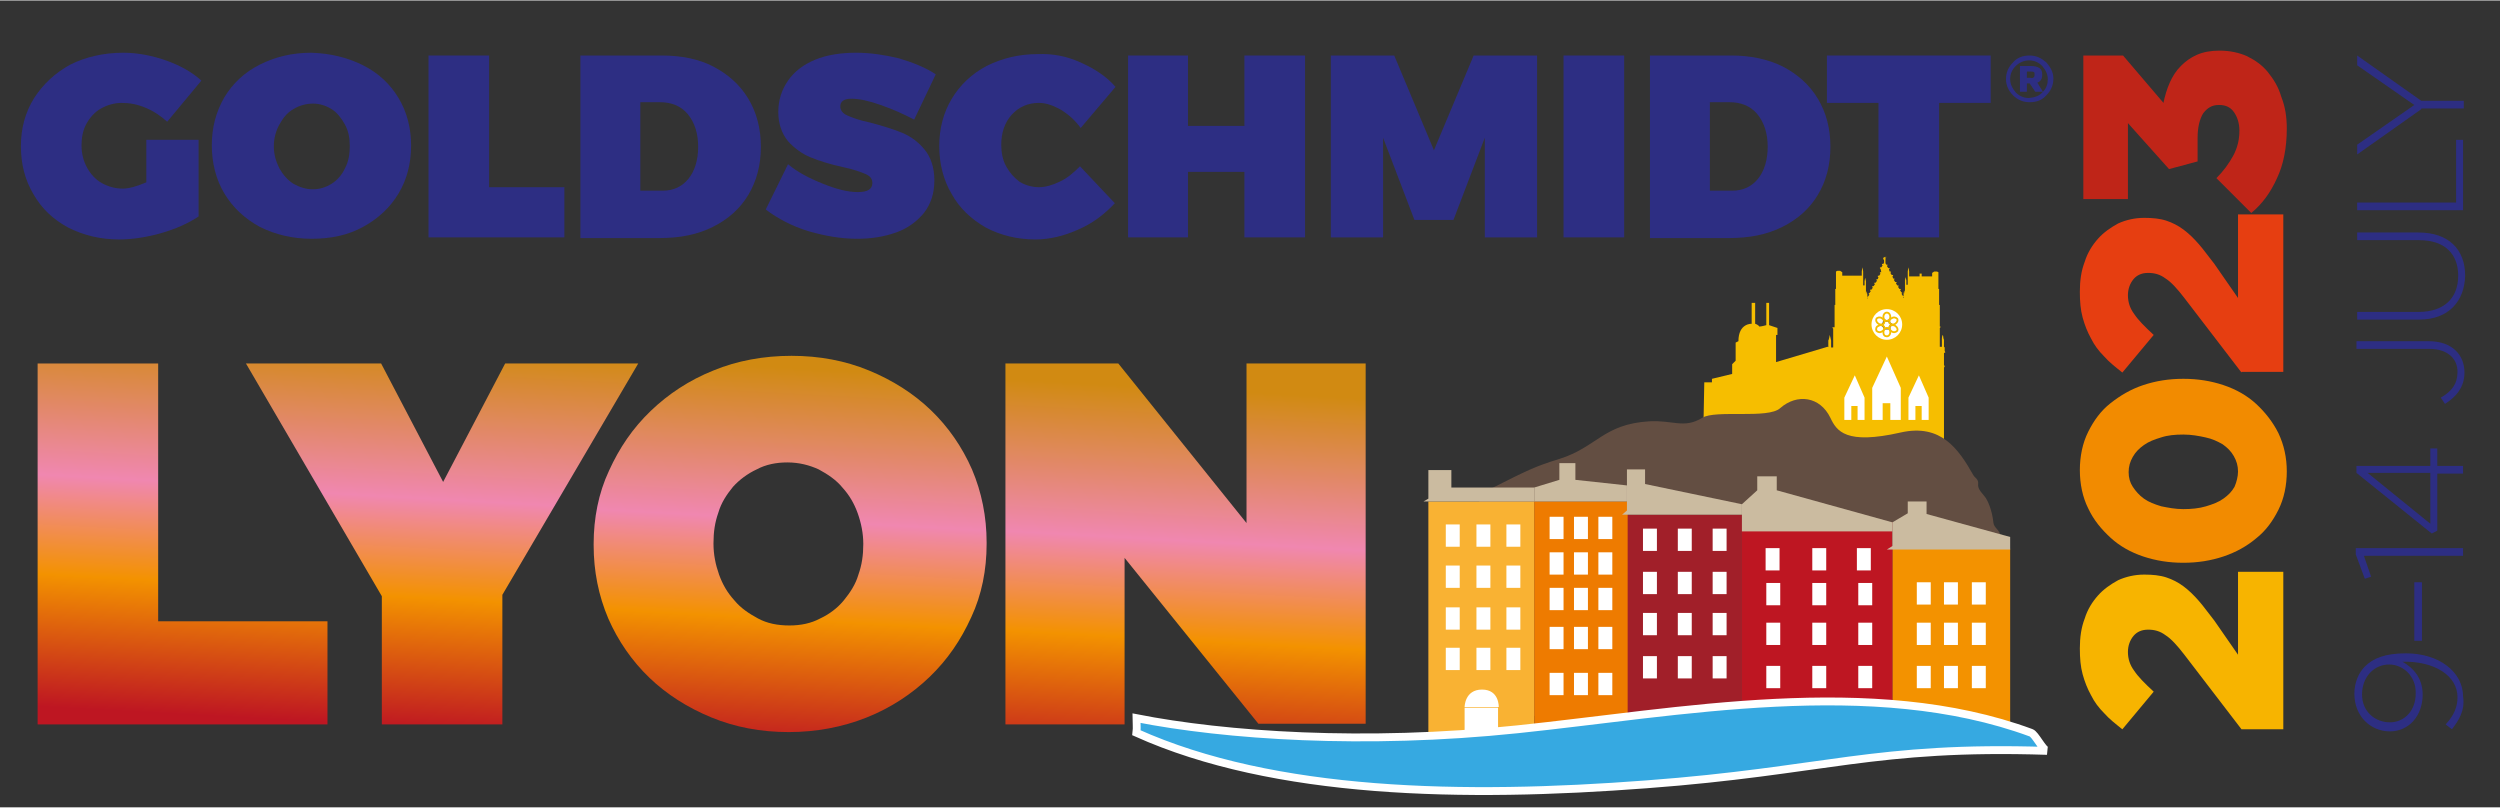 <?xml version="1.0" encoding="UTF-8"?>
<!-- Generator: Adobe Illustrator 24.2.1, SVG Export Plug-In . SVG Version: 6.00 Build 0)  -->
<svg xmlns="http://www.w3.org/2000/svg" xmlns:xlink="http://www.w3.org/1999/xlink" version="1.1" x="0px" y="0px" width="359" height="116" viewBox="0 0 358.8 115.8" style="enable-background:new 0 0 358.8 115.8;" xml:space="preserve">
<rect x="0" y="0" width="358.8" height="115.8" fill="#333333" stroke="none"/>
<style type="text/css">
	.st0{fill:#2D2E83;}
	.st1{fill:#F7B400;}
	.st2{fill:#F28B00;}
	.st3{fill:#E63E11;}
	.st4{fill:#BF2518;}
	.st5{fill:url(#SVGID_1_);}
	.st6{fill:url(#SVGID_2_);}
	.st7{fill:url(#SVGID_3_);}
	.st8{fill:url(#SVGID_4_);}
	.st9{fill:#F6BE00;}
	.st10{fill:#FFFFFF;}
	.st11{fill:#FFFFFF;stroke:#443E47;stroke-width:0.239;stroke-linecap:round;stroke-linejoin:round;stroke-miterlimit:10;}
	.st12{fill:none;stroke:#F6BE00;stroke-width:0.268;stroke-miterlimit:10;}
	.st13{fill:#634E42;}
	.st14{fill:#F9B233;}
	.st15{fill:#A11F29;}
	.st16{fill:#EE7B00;}
	.st17{fill:#F39200;}
	.st18{fill:#BE1622;}
	.st19{fill:#CBBBA0;}
	.st20{fill:#36A9E1;stroke:#FFFFFF;stroke-width:1.129;stroke-miterlimit:10;}
</style>
<g id="Calque_4">
</g>
<g id="Calque_1">
	<g>
		<g>
			<path class="st0" d="M28.5,20.2V31c-1.5,1-3.3,1.8-5.4,2.4c-2.1,0.6-4.2,0.9-6,0.9c-2.7,0-5.1-0.6-7.3-1.7     c-2.2-1.2-3.8-2.7-5-4.8c-1.2-2-1.8-4.3-1.8-6.9c0-2.5,0.6-4.8,1.9-6.9c1.3-2,3-3.6,5.2-4.8c2.2-1.1,4.8-1.7,7.6-1.7     c2,0,4.1,0.4,6.1,1.1c2,0.7,3.8,1.7,5.1,2.9l-4.9,5.9c-0.9-0.8-1.9-1.5-3.1-2c-1.2-0.5-2.3-0.7-3.4-0.7c-1.1,0-2.1,0.3-3,0.8     c-0.9,0.5-1.6,1.3-2.1,2.2c-0.5,0.9-0.7,2-0.7,3.1c0,1.2,0.3,2.3,0.8,3.2c0.5,0.9,1.2,1.7,2.1,2.2c0.9,0.5,1.9,0.8,3,0.8     c0.9,0,2-0.3,3.4-0.9v-6.1H28.5z"/>
			<path class="st0" d="M52.1,9.3c2.2,1.1,3.9,2.7,5.1,4.7c1.2,2,1.8,4.3,1.8,6.8c0,2.6-0.6,4.9-1.8,6.9s-2.9,3.6-5.1,4.8     c-2.2,1.2-4.6,1.7-7.4,1.7c-2.7,0-5.2-0.6-7.4-1.7c-2.2-1.2-3.9-2.8-5.1-4.8c-1.2-2-1.8-4.4-1.8-6.9c0-2.6,0.6-4.8,1.8-6.9     c1.2-2,2.9-3.6,5.1-4.7c2.2-1.1,4.6-1.7,7.4-1.7C47.5,7.6,49.9,8.2,52.1,9.3 M42.1,15.6c-0.9,0.5-1.5,1.3-2,2.2     c-0.5,0.9-0.8,2-0.8,3.1c0,1.2,0.3,2.2,0.8,3.2c0.5,0.9,1.2,1.7,2,2.2c0.9,0.5,1.8,0.8,2.8,0.8c1,0,1.9-0.3,2.7-0.8     c0.8-0.5,1.5-1.3,1.9-2.2c0.5-0.9,0.7-2,0.7-3.2c0-1.2-0.2-2.2-0.7-3.1c-0.5-0.9-1.1-1.7-1.9-2.2c-0.8-0.5-1.7-0.8-2.7-0.8     C43.9,14.8,42.9,15.1,42.1,15.6"/>
			<polygon class="st0" points="81,26.8 81,34 61.5,34 61.5,7.9 70.2,7.9 70.2,26.8    "/>
			<path class="st0" d="M102.4,9.5c2.1,1.1,3.8,2.6,5,4.6c1.2,2,1.8,4.3,1.8,6.9c0,2.6-0.6,4.9-1.8,6.9c-1.2,2-2.9,3.5-5.1,4.6     c-2.2,1.1-4.7,1.6-7.7,1.6H83.3V7.9h11.7C97.8,7.9,100.3,8.4,102.4,9.5 M91.9,27.3h3.2c1.6,0,2.8-0.6,3.7-1.7     c0.9-1.1,1.4-2.7,1.4-4.6c0-1.9-0.5-3.5-1.5-4.7c-1-1.2-2.4-1.7-4-1.7h-2.8V27.3z"/>
			<path class="st0" d="M129,8.3c2,0.6,3.8,1.3,5.3,2.3l-3.1,6.5c-1.5-0.8-3.1-1.5-4.8-2.1c-1.7-0.6-3.1-0.9-4.2-0.9     c-1.1,0-1.6,0.4-1.6,1.1c0,0.5,0.3,1,1,1.3c0.7,0.3,1.7,0.7,3.2,1c1.9,0.5,3.5,1,4.7,1.5c1.2,0.5,2.3,1.3,3.2,2.4     c0.9,1.1,1.4,2.6,1.4,4.4c0,1.9-0.5,3.4-1.5,4.7c-1,1.2-2.3,2.2-4,2.8c-1.7,0.6-3.5,0.9-5.6,0.9c-2.3,0-4.6-0.4-7-1.1     c-2.3-0.7-4.4-1.8-6.1-3.1l3.2-6.5c1.3,1.1,3,2,5,2.8c2,0.8,3.6,1.2,5,1.2c1.4,0,2.1-0.4,2.1-1.3c0-0.6-0.3-1-1-1.3     c-0.7-0.3-1.8-0.7-3.3-1c-1.8-0.4-3.4-0.9-4.6-1.4c-1.2-0.5-2.3-1.3-3.2-2.3c-0.9-1.1-1.4-2.5-1.4-4.2c0-1.7,0.5-3.2,1.4-4.5     c0.9-1.3,2.2-2.3,3.9-3c1.7-0.7,3.7-1,5.9-1C124.9,7.5,126.9,7.8,129,8.3"/>
			<path class="st0" d="M155.1,8.9c2,0.9,3.7,2,5,3.5l-5,5.9c-0.8-1.1-1.7-1.9-2.8-2.6c-1.1-0.6-2.1-1-3.2-1c-1.6,0-2.9,0.6-3.9,1.7     c-1,1.1-1.5,2.6-1.5,4.3c0,1.1,0.2,2.2,0.7,3.1c0.5,0.9,1.1,1.6,1.9,2.2c0.8,0.5,1.8,0.8,2.8,0.8c0.9,0,2-0.3,3-0.8     c1.1-0.5,2-1.3,2.9-2.2l5,5.3c-1.5,1.6-3.2,2.9-5.3,3.8c-2,0.9-4.1,1.4-6.1,1.4c-2.6,0-5-0.6-7.1-1.7c-2.1-1.2-3.8-2.8-4.9-4.8     c-1.2-2-1.8-4.4-1.8-6.9c0-2.5,0.6-4.8,1.8-6.8c1.2-2,2.9-3.6,5-4.7c2.2-1.1,4.6-1.7,7.3-1.7C151.1,7.6,153.1,8,155.1,8.9"/>
			<polygon class="st0" points="178.6,34 178.6,24.6 170.5,24.6 170.5,34 161.9,34 161.9,7.9 170.5,7.9 170.5,18 178.6,18      178.6,7.9 187.3,7.9 187.3,34    "/>
			<polygon class="st0" points="213.1,34 213.1,19.7 208.6,31.5 203,31.5 198.5,19.7 198.5,34 191,34 191,7.9 200.1,7.9 205.8,21.5      211.5,7.9 220.6,7.9 220.6,34    "/>
			<rect x="224.4" y="7.9" class="st0" width="8.7" height="26.1"/>
			<path class="st0" d="M255.9,9.5c2.1,1.1,3.8,2.6,5,4.6c1.2,2,1.8,4.3,1.8,6.9c0,2.6-0.6,4.9-1.8,6.9c-1.2,2-2.9,3.5-5.1,4.6     c-2.2,1.1-4.7,1.6-7.7,1.6h-11.3V7.9h11.7C251.2,7.9,253.7,8.4,255.9,9.5 M245.4,27.3h3.2c1.6,0,2.8-0.6,3.7-1.7     c0.9-1.1,1.4-2.7,1.4-4.6c0-1.9-0.5-3.5-1.5-4.7c-1-1.2-2.4-1.7-4-1.7h-2.8V27.3z"/>
			<polygon class="st0" points="278.3,14.7 278.3,34 269.6,34 269.6,14.7 262.2,14.7 262.2,7.9 285.7,7.9 285.7,14.7    "/>
		</g>
		<path class="st0" d="M293.7,8.9c0.6,0.7,1,1.4,1,2.3c0,0.9-0.3,1.7-1,2.4c-0.6,0.7-1.4,1-2.4,1c-0.9,0-1.7-0.3-2.4-1    c-0.6-0.6-1-1.4-1-2.3c0-0.9,0.3-1.7,1-2.4c0.6-0.7,1.4-1,2.4-1S293,8.3,293.7,8.9 M293.2,13.1c0.5-0.5,0.7-1.1,0.7-1.8    c0-0.7-0.3-1.3-0.8-1.9c-0.5-0.5-1.1-0.8-1.9-0.8c-0.7,0-1.4,0.3-1.9,0.8c-0.5,0.5-0.8,1.1-0.8,1.9c0,0.7,0.3,1.3,0.8,1.9    c0.5,0.5,1.1,0.8,1.9,0.8C292.1,13.9,292.7,13.7,293.2,13.1l-1.1,0l-0.8-1.2h-0.4v1.2h-1V9.4h1.5c0.6,0,1,0.1,1.3,0.3    c0.3,0.2,0.4,0.5,0.4,1c0,0.5-0.2,0.9-0.7,1.1L293.2,13.1z M291.9,11c0.1-0.1,0.1-0.2,0.1-0.4c0-0.2,0-0.3-0.1-0.3    c-0.1-0.1-0.2-0.1-0.5-0.1h-0.5v0.9h0.5C291.7,11.2,291.8,11.1,291.9,11"/>
	</g>
	<g>
		<path class="st1" d="M321.7,104.6l-8.2-10.7c-1-1.3-1.9-2.3-2.7-2.8c-0.8-0.6-1.6-0.8-2.5-0.8c-0.9,0-1.6,0.3-2.1,0.9    c-0.5,0.6-0.8,1.4-0.8,2.3c0,1,0.3,1.9,0.9,2.7c0.6,0.9,1.5,1.8,2.8,3l-4.5,5.4c-1-0.8-1.9-1.5-2.6-2.3c-0.8-0.8-1.4-1.6-1.9-2.6    c-0.5-0.9-0.9-1.9-1.2-3c-0.3-1.1-0.4-2.3-0.4-3.7c0-1.6,0.2-3,0.7-4.3c0.4-1.3,1.1-2.4,1.9-3.3c0.8-0.9,1.8-1.6,2.9-2.2    c1.1-0.5,2.4-0.8,3.7-0.8h0.1c1.1,0,2.2,0.1,3.1,0.4c0.9,0.3,1.7,0.7,2.5,1.3c0.8,0.6,1.5,1.3,2.2,2.1c0.7,0.8,1.4,1.8,2.2,2.8    l3.4,4.9V82h6.5v22.6H321.7z"/>
		<path class="st2" d="M328.2,67.6c0,2-0.4,3.9-1.2,5.5c-0.8,1.6-1.8,3-3.2,4.1c-1.3,1.1-2.9,2-4.7,2.6c-1.8,0.6-3.7,0.9-5.7,0.9    h-0.1c-2,0-3.9-0.3-5.7-0.9c-1.8-0.6-3.4-1.5-4.7-2.7s-2.4-2.5-3.2-4.2c-0.8-1.6-1.2-3.5-1.2-5.5c0-2,0.4-3.9,1.2-5.5    c0.8-1.6,1.8-3,3.2-4.1s2.9-2,4.7-2.6s3.7-0.9,5.7-0.9h0.1c2,0,3.9,0.3,5.7,0.9c1.8,0.6,3.4,1.5,4.7,2.7c1.3,1.2,2.4,2.6,3.2,4.2    C327.8,63.8,328.2,65.6,328.2,67.6z M321.2,67.6c0-0.8-0.2-1.5-0.6-2.2s-0.9-1.2-1.6-1.7c-0.7-0.4-1.5-0.8-2.5-1    c-0.9-0.2-2-0.4-3.1-0.4h-0.1c-1.1,0-2.2,0.1-3.1,0.4c-1,0.3-1.8,0.6-2.5,1.1c-0.7,0.5-1.2,1-1.6,1.7c-0.4,0.7-0.6,1.4-0.6,2.2    c0,0.8,0.2,1.5,0.6,2.1c0.4,0.6,0.9,1.2,1.6,1.7c0.7,0.5,1.5,0.8,2.5,1.1c1,0.2,2,0.4,3.1,0.4h0.1c1.1,0,2.2-0.1,3.2-0.4    c1-0.3,1.8-0.6,2.5-1.1c0.7-0.5,1.2-1,1.6-1.7C321,69.1,321.2,68.3,321.2,67.6z"/>
		<path class="st3" d="M321.7,53.4l-8.2-10.7c-1-1.3-1.9-2.3-2.7-2.8c-0.8-0.6-1.6-0.8-2.5-0.8c-0.9,0-1.6,0.3-2.1,0.9    c-0.5,0.6-0.8,1.4-0.8,2.3c0,1,0.3,1.9,0.9,2.7c0.6,0.9,1.5,1.8,2.8,3l-4.5,5.4c-1-0.8-1.9-1.5-2.6-2.3c-0.8-0.8-1.4-1.6-1.9-2.6    c-0.5-0.9-0.9-1.9-1.2-3c-0.3-1.1-0.4-2.3-0.4-3.7c0-1.6,0.2-3,0.7-4.3c0.4-1.3,1.1-2.4,1.9-3.3c0.8-0.9,1.8-1.6,2.9-2.2    c1.1-0.5,2.4-0.8,3.7-0.8h0.1c1.1,0,2.2,0.1,3.1,0.4c0.9,0.3,1.7,0.7,2.5,1.3c0.8,0.6,1.5,1.3,2.2,2.1c0.7,0.8,1.4,1.8,2.2,2.8    l3.4,4.9V30.7h6.5v22.6H321.7z"/>
		<path class="st4" d="M328.2,18.4c0,2.8-0.5,5.2-1.4,7.1c-0.9,2-2.1,3.7-3.7,5l-5-5c1-1,1.8-2.1,2.4-3.2c0.6-1.1,0.9-2.3,0.9-3.6    c0-1.1-0.3-2-0.8-2.7c-0.5-0.7-1.2-1-2.1-1h-0.1c-0.9,0-1.6,0.4-2.2,1.2c-0.5,0.8-0.8,2-0.8,3.5v3.4l-4.1,1.1l-5.9-6.6v10.9    l-6.4,0V7.9l5.7,0l5.8,6.8c0.2-1,0.5-2,0.9-2.9c0.4-0.9,0.9-1.7,1.6-2.4c0.7-0.7,1.4-1.2,2.3-1.6c0.9-0.4,2-0.6,3.2-0.6h0.1    c1.4,0,2.8,0.3,3.9,0.8c1.2,0.6,2.2,1.3,3,2.3c0.8,1,1.5,2.1,1.9,3.5C328,15.3,328.2,16.8,328.2,18.4z"/>
	</g>
	<g>
		<path class="st0" d="M351.9,104.6l-0.9-0.7c1.2-1.3,1.7-2.5,1.7-3.9c0-3.1-3.3-5.2-7.9-5.1c1.6,0.9,2.9,2.4,2.9,4.7    c0,3.1-2,5.3-4.7,5.3h0c-2.8,0-5.1-2.2-5.1-5.4c0-1.6,0.6-3,1.5-3.9c1.2-1.2,2.9-1.9,5.9-1.9h0c4.8,0,8.2,2.7,8.2,6.2    C353.8,101.9,352.9,103.3,351.9,104.6z M342.9,95.3L342.9,95.3c-2.2,0-3.9,1.8-3.9,4.3c0,2.5,1.9,4,4,4h0c2.1,0,3.7-1.7,3.7-4.1    C346.8,97,344.9,95.3,342.9,95.3z"/>
		<path class="st0" d="M346.5,91.9v-8.4h1.1v8.4H346.5z"/>
		<path class="st0" d="M339.3,79.8l1,2.9l-0.9,0.3l-1.3-3.5v-0.9h15.4v1.1H339.3z"/>
		<path class="st0" d="M349.8,67.8v8.3l-0.8,0.4l-10.8-8.7v-1h10.6v-2.5h1v2.5h3.7v1.1H349.8z M348.8,67.8h-9l9,7.3V67.8z"/>
		<path class="st0" d="M350.9,57.9l-0.6-0.9c1.6-0.9,2.4-2,2.4-3.7c0-1.9-1.4-3.3-4.1-3.3h-10.4v-1.1h10.3c1.8,0,3.1,0.5,4,1.4    c0.8,0.8,1.2,1.9,1.2,3.1C353.7,55.5,352.5,56.9,350.9,57.9z"/>
		<path class="st0" d="M347.2,45.8h-8.9v-1.1h8.8c3.6,0,5.7-1.9,5.7-5.2c0-3.1-1.9-5.1-5.6-5.1h-8.9v-1.1h8.8c4.4,0,6.7,2.5,6.7,6.2    C353.7,43.2,351.4,45.8,347.2,45.8z"/>
		<path class="st0" d="M338.3,30.1v-1.1h14.2V20h1v10.1H338.3z"/>
		<path class="st0" d="M347.5,15.6l-9.2,6.5v-1.4l8.2-5.7l-8.2-5.7V7.9l9.2,6.5h6.1v1.1H347.5z"/>
	</g>
	<g>
		<linearGradient id="SVGID_1_" gradientUnits="userSpaceOnUse" x1="27.908" y1="47.444" x2="24.904" y2="102.384">
			<stop offset="0" style="stop-color:#D18A12"/>
			<stop offset="0.396" style="stop-color:#F087B0"/>
			<stop offset="0.655" style="stop-color:#F39200"/>
			<stop offset="1" style="stop-color:#BE1622"/>
		</linearGradient>
		<path class="st5" d="M5.4,52.1h17.3v37H47v14.8H5.4V52.1z"/>
		<linearGradient id="SVGID_2_" gradientUnits="userSpaceOnUse" x1="63.539" y1="49.815" x2="60.535" y2="104.755">
			<stop offset="0" style="stop-color:#D18A12"/>
			<stop offset="0.396" style="stop-color:#F087B0"/>
			<stop offset="0.655" style="stop-color:#F39200"/>
			<stop offset="1" style="stop-color:#BE1622"/>
		</linearGradient>
		<path class="st6" d="M54.8,85.5L35.3,52.1h19.4l8.9,17l8.9-17h19.1L72.1,85.3v18.6H54.8V85.5z"/>
		<linearGradient id="SVGID_3_" gradientUnits="userSpaceOnUse" x1="114.604" y1="52.798" x2="111.599" y2="107.738">
			<stop offset="0" style="stop-color:#D18A12"/>
			<stop offset="0.396" style="stop-color:#F087B0"/>
			<stop offset="0.655" style="stop-color:#F39200"/>
			<stop offset="1" style="stop-color:#BE1622"/>
		</linearGradient>
		<path class="st7" d="M113.2,105c-4,0-7.7-0.7-11.1-2.1c-3.4-1.4-6.4-3.3-8.9-5.7c-2.5-2.4-4.5-5.3-5.9-8.5    c-1.4-3.3-2.1-6.8-2.1-10.5V78c0-3.7,0.7-7.3,2.2-10.5c1.5-3.3,3.4-6.1,6-8.6c2.5-2.4,5.5-4.4,9-5.8c3.4-1.4,7.2-2.1,11.2-2.1    c4,0,7.7,0.7,11.1,2.1c3.4,1.4,6.4,3.3,8.9,5.7c2.5,2.4,4.5,5.3,5.9,8.5c1.4,3.3,2.1,6.8,2.1,10.5V78c0,3.7-0.7,7.3-2.2,10.5    c-1.5,3.3-3.4,6.1-6,8.6c-2.5,2.4-5.5,4.4-9,5.8C120.9,104.3,117.1,105,113.2,105z M113.3,89.7c1.6,0,3.1-0.3,4.4-1    c1.3-0.6,2.5-1.5,3.4-2.6c0.9-1.1,1.7-2.3,2.1-3.7c0.5-1.4,0.7-2.8,0.7-4.4V78c0-1.5-0.3-3-0.8-4.4c-0.5-1.4-1.2-2.6-2.2-3.7    c-0.9-1.1-2.1-1.9-3.4-2.6c-1.3-0.6-2.8-1-4.5-1c-1.6,0-3.1,0.3-4.4,1c-1.3,0.6-2.5,1.5-3.4,2.5c-0.9,1.1-1.7,2.3-2.1,3.7    c-0.5,1.4-0.7,2.8-0.7,4.4V78c0,1.5,0.3,3,0.8,4.4c0.5,1.4,1.2,2.6,2.2,3.7c0.9,1.1,2.1,1.9,3.4,2.6    C110.1,89.4,111.6,89.7,113.3,89.7z"/>
		<linearGradient id="SVGID_4_" gradientUnits="userSpaceOnUse" x1="171.38" y1="55.804" x2="168.375" y2="110.744">
			<stop offset="0" style="stop-color:#D18A12"/>
			<stop offset="0.396" style="stop-color:#F087B0"/>
			<stop offset="0.655" style="stop-color:#F39200"/>
			<stop offset="1" style="stop-color:#BE1622"/>
		</linearGradient>
		<path class="st8" d="M144.3,52.1h16.2L178.9,75V52.1H196v51.7h-15.4L161.4,80v23.9h-17.1V52.1z"/>
	</g>
</g>
<g id="Calque_5">
</g>
<g id="Calque_8">
</g>
<g id="Calque_6">
</g>
<g id="Calque_7">
	<path class="st9" d="M262.5,49.8l0.1,14.7l-18.2,0.6l0.2-10.3h1.1v-0.5l2.9-0.7v-1.4l0.5-0.5v-2.6l0.4-0.2c0-2.6,1.9-2.5,1.9-2.5   v-3h0.5v3c0,0,0.4,0.1,0.6,0.4c0.3,0,1-0.2,1-0.2v-1.3v-1.9h0.4v3.2l1.2,0.4v1l-0.2,0l0,3.9l7.4-2.2"/>
	<g>
		<path class="st9" d="M279.2,50.5L279.2,50.5l-0.1-0.2v-0.5l-0.1-0.1H279v-0.9c0,0,0,0,0-0.1c0,0-0.1-0.2-0.1-0.4    c0-0.2-0.1-0.3-0.1-0.3v0h0v0h0v0h0v0h0v0h0v0c0,0-0.1,0.3-0.1,0.5c0,0.1,0,0.2,0,0.2c0,0.1,0,0.1,0,0.1v0.9h-0.3v-0.9v-1.8    l0.1-0.1v-0.1h-0.1V46v-2.2l0-0.1v0h-0.1v-1.2v-1l0-0.1v0h-0.1v-1.7l0,0v0l0-0.1V39l0,0v-0.3c0,0,0,0,0,0c0,0,0-0.3,0-0.3v0h0v0h0    v0h0v0h0v0h0v0c0,0,0,0.3,0,0.3c0,0,0,0,0,0V39l-0.2-0.1v-0.3c0,0,0,0,0,0c0,0,0-0.3,0-0.3v0h0v0h0v0h0v0h0v0h0v0c0,0,0,0.3,0,0.3    c0,0,0,0,0,0v0.3h-0.4v-0.3c0,0,0,0,0,0c0,0,0-0.3,0-0.3v0h0v0h0v0h0v0h0v0h0v0c0,0,0,0.3,0,0.3c0,0,0,0,0,0v0.3h0l-0.3,0.2v-0.3    c0,0,0,0,0,0c0,0,0-0.3,0-0.3v0h0v0h0v0h0v0h0v0h0v0c0,0,0,0.3,0,0.3c0,0,0,0,0,0v0.4l0,0v0.4h-0.8h-0.7v-0.3l0,0v-0.1l-0.1,0    h-0.1l-0.1,0v0.1l0,0v0.3H274V39c0,0,0,0,0-0.1c0-0.1-0.1-0.6-0.1-0.6v0h0v0h0v0h0v0h0v0h0v0c0,0-0.1,0.5-0.1,0.6    c0,0.1,0,0.1,0,0.1v0.5h0v0.4l0,0v0.9h-0.2v-0.5c0,0,0,0,0-0.1c0,0-0.1-0.5-0.1-0.5v0h0v0h0v0h0v0h0v0h0v0c0,0-0.1,0.4-0.1,0.5    c0,0,0,0.1,0,0.1v0.5h0v0.7l0,0v0.6c0-0.1-0.1-0.5-0.1-0.5v0h0v0h0v0h0v0h0v0h0v0c0,0-0.1,0.4-0.1,0.5c0,0,0,0.1,0,0.1v0.5h0    l-0.1-0.1c0,0,0.1-0.1,0.1-0.1c0-0.1,0-0.1-0.1-0.1c0,0,0,0,0,0l-0.2-0.3c0,0,0.1-0.1,0.1-0.1c0-0.1,0-0.1-0.1-0.1c0,0,0,0,0,0    l-0.2-0.3c0,0,0.1-0.1,0.1-0.1c0-0.1,0-0.1-0.1-0.1c0,0,0,0-0.1,0l-0.2-0.3c0,0,0.1-0.1,0.1-0.1c0-0.1,0-0.1-0.1-0.1    c0,0,0,0-0.1,0l-0.2-0.3c0,0,0.1-0.1,0.1-0.1c0-0.1,0-0.1-0.1-0.1c0,0,0,0-0.1,0l-0.2-0.3c0,0,0.1-0.1,0.1-0.1    c0-0.1,0-0.1-0.1-0.1c0,0,0,0-0.1,0l-0.1-0.3c0,0,0.1-0.1,0.1-0.1c0-0.1,0-0.1-0.1-0.1c0,0,0,0-0.1,0l-0.2-0.3    c0,0,0.1-0.1,0.1-0.1c0-0.1,0-0.1-0.1-0.1c0,0,0,0-0.1,0l-0.1-0.3c0,0,0.1-0.1,0.1-0.1c0-0.1,0-0.1-0.1-0.1c0,0,0,0-0.1,0    l-0.2-0.3c0,0,0.1-0.1,0.1-0.1c0-0.1,0-0.1-0.1-0.1c0,0,0,0-0.1,0l-0.1-0.2c0-0.1,0-0.3,0-0.4c0-0.1,0-0.1,0-0.2    c0-0.1,0.1-0.2,0.1-0.3c0-0.1-0.1,0-0.1,0.1c0,0.1-0.1,0.1-0.1,0.1c0-0.1,0.1-0.1,0-0.2c-0.1,0-0.1,0.1-0.1,0.1c0,0.1,0,0-0.1,0    c-0.1,0,0,0.1,0,0.2c0,0.1,0.1,0.1,0.1,0.2c0,0.1,0,0.3,0,0.3l-0.1,0.2c0,0,0,0-0.1,0c-0.1,0-0.1,0-0.1,0.1c0,0,0,0.1,0.1,0.1    l-0.2,0.3c0,0,0,0-0.1,0c-0.1,0-0.1,0-0.1,0.1c0,0,0,0.1,0.1,0.1L270,39c0,0,0,0-0.1,0c-0.1,0-0.1,0-0.1,0.1c0,0,0,0.1,0.1,0.1    l-0.2,0.3c0,0,0,0-0.1,0c-0.1,0-0.1,0-0.1,0.1c0,0,0,0.1,0.1,0.1l-0.1,0.3c0,0,0,0-0.1,0c-0.1,0-0.1,0-0.1,0.1c0,0,0,0.1,0.1,0.1    l-0.2,0.3c0,0,0,0-0.1,0c-0.1,0-0.1,0-0.1,0.1c0,0,0,0.1,0.1,0.1l-0.2,0.3c0,0,0,0-0.1,0c-0.1,0-0.1,0-0.1,0.1c0,0,0,0.1,0.1,0.1    l-0.2,0.3c0,0,0,0-0.1,0c-0.1,0-0.1,0-0.1,0.1c0,0,0,0.1,0.1,0.1l-0.2,0.3c0,0,0,0,0,0c-0.1,0-0.1,0-0.1,0.1c0,0,0,0.1,0.1,0.1    l-0.2,0.3c0,0,0,0,0,0c-0.1,0-0.1,0-0.1,0.1c0,0,0,0.1,0.1,0.1l-0.1,0.1h0v-0.5c0,0,0,0,0-0.1c0,0-0.1-0.5-0.1-0.5v0h0v0h0v0h0v0    h0v0h0v0c0,0-0.1,0.4-0.1,0.5v-0.6l0,0v-0.7h0v-0.5c0,0,0,0,0-0.1c0,0-0.1-0.5-0.1-0.5v0h0v0h0v0h0v0h0v0h0v0c0,0-0.1,0.4-0.1,0.5    c0,0,0,0.1,0,0.1v0.5h-0.2v-0.9l0,0v-0.4h0V39c0,0,0,0,0-0.1c0-0.1-0.1-0.6-0.1-0.6v0h0v0h0v0h0v0h0v0h0v0c0,0-0.1,0.5-0.1,0.6    c0,0.1,0,0.1,0,0.1v0.5h-1.2h-0.1v-0.3l0,0v-0.1l-0.1,0H266l-0.1,0v0.1l0,0v0.3h-1.5v-0.4l0,0v-0.4c0,0,0,0,0,0c0,0,0-0.3,0-0.3v0    h0v0h0v0h0v0h0v0h0v0c0,0,0,0.3,0,0.3c0,0,0,0,0,0v0.3l-0.3-0.2h0v-0.3c0,0,0,0,0,0c0,0,0-0.3,0-0.3v0h0v0h0v0h0v0h0v0h0v0    c0,0,0,0.3,0,0.3c0,0,0,0,0,0v0.3h-0.4v-0.3c0,0,0,0,0,0c0,0,0-0.3,0-0.3v0h0v0h0v0h0v0h0v0h0v0c0,0,0,0.3,0,0.3c0,0,0,0,0,0v0.3    l-0.2,0.1v-0.3c0,0,0,0,0,0c0,0,0-0.3,0-0.3v0h0v0h0v0h0v0h0v0h0v0c0,0,0,0.3,0,0.3c0,0,0,0,0,0V39l0,0v0.6l0,0.1v0l0,0v1.7h-0.1    v0l0,0.1v2.2h-0.1v0l0,0.1v0.8v1.6v0.7H263V47l0.1,0.1v2.7h-0.3v-0.9c0,0,0,0,0-0.1c0-0.1-0.2-0.8-0.2-0.8v0h0v0h0v0h0v0h0v0h0v0    c0,0-0.1,0.7-0.2,0.8c0,0.1,0,0.1,0,0.1v0.9h-0.1l-0.1,0.1v0.5l-0.1,0.1v0.1l0.1,0.1v1.8h-0.1v0.1l0.1,0.2l0.1,10.3h16.7V52.7    l0.1-0.2v-0.1h-0.1v-1.8L279.2,50.5z"/>
		<g>
			<circle class="st10" cx="270.8" cy="46.5" r="2.2"/>
			<g>
				<polygon class="st11" points="271.2,47.1 270.8,47.1 270.5,47.1 270.3,46.8 270.1,46.6 270.3,46.3 270.4,45.9 270.8,46       271.1,45.9 271.2,46.3 271.5,46.5 271.2,46.8     "/>
				<path class="st12" d="M271.3,45.4c0,0.3-0.2,0.6-0.5,0.6s-0.5-0.3-0.5-0.6c0-0.3,0.2-0.6,0.5-0.6S271.3,45.1,271.3,45.4z"/>
				<path class="st12" d="M270.1,45.6c0.3,0.2,0.4,0.5,0.3,0.7c-0.1,0.2-0.5,0.3-0.8,0.1c-0.3-0.2-0.4-0.5-0.3-0.7      C269.4,45.5,269.8,45.4,270.1,45.6z"/>
				<path class="st12" d="M269.6,46.7c0.3-0.2,0.6-0.1,0.8,0.1c0.1,0.2,0,0.6-0.3,0.7c-0.3,0.2-0.6,0.1-0.8-0.1      C269.2,47.1,269.3,46.8,269.6,46.7z"/>
				<path class="st12" d="M270.3,47.6c0-0.3,0.2-0.6,0.5-0.6c0.3,0,0.5,0.3,0.5,0.6c0,0.3-0.2,0.6-0.5,0.6      C270.5,48.2,270.3,48,270.3,47.6z"/>
				<path class="st12" d="M271.5,47.5c-0.3-0.2-0.4-0.5-0.3-0.7c0.1-0.2,0.5-0.3,0.8-0.1c0.3,0.2,0.4,0.5,0.3,0.7      C272.1,47.6,271.8,47.7,271.5,47.5z"/>
				<path class="st12" d="M272,46.4c-0.3,0.2-0.6,0.1-0.8-0.1c-0.1-0.2,0-0.6,0.3-0.7c0.3-0.2,0.6-0.1,0.8,0.1      C272.4,45.9,272.3,46.2,272,46.4z"/>
			</g>
		</g>
		<g>
			<circle class="st10" cx="266.2" cy="55.4" r="0.3"/>
			<polygon class="st10" points="266.2,53.8 264.7,57 264.7,60.2 265.7,60.2 265.7,58.2 266.6,58.2 266.6,60.2 267.6,60.2 267.6,57         "/>
		</g>
		<circle class="st10" cx="275.4" cy="55.4" r="0.3"/>
		<polygon class="st10" points="275.4,53.8 273.9,57 273.9,60.2 274.9,60.2 274.9,58.2 275.8,58.2 275.8,60.2 276.8,60.2 276.8,57       "/>
		<polygon class="st10" points="270.8,51.1 268.7,55.6 268.7,60.2 270.2,60.2 270.2,57.8 271.3,57.8 271.3,60.2 272.8,60.2     272.8,55.6   "/>
	</g>
	<path class="st13" d="M214.3,69.9c4.8-2.4,5.9-3,9.5-4.1c5.4-1.7,6.3-5,12.9-5.4c3.4-0.2,5,1.1,7.6-0.5c1.9-1.2,9.5,0.2,11.2-1.4   c2.4-2.1,5.7-1.7,7.2,1.4c0.9,1.9,2.2,3.9,10.1,2.1c5.8-1.3,8.3,2.4,10.4,6.1c0.2,0.4,0.8,0.6,0.7,1.3c-0.1,0.8,0.7,1.4,1.1,2   c0.2,0.3,0.9,1.6,1.1,3.6c0.1,0.7,0.9,1,1,1.8c1,9.2,0.8,26.4,0.8,26.4s-21.1-1.4-48.1,0.9c-8.6,0.7-33.7-3.5-33.7-3.5   S208.2,72.8,214.3,69.9z"/>
</g>
<g id="Calque_2">
	<rect x="205" y="71.9" class="st14" width="15.2" height="34.2"/>
	<rect x="233.5" y="73.8" class="st15" width="16.5" height="30.1"/>
	<rect x="211.9" y="75.2" class="st10" width="2" height="3.2"/>
	<rect x="207.5" y="75.2" class="st10" width="2" height="3.2"/>
	<rect x="216.2" y="75.2" class="st10" width="2" height="3.2"/>
	<rect x="211.9" y="81.1" class="st10" width="2" height="3.2"/>
	<rect x="207.5" y="81.1" class="st10" width="2" height="3.2"/>
	<rect x="216.2" y="81.1" class="st10" width="2" height="3.2"/>
	<rect x="210.2" y="101.5" class="st10" width="4.8" height="4.7"/>
	<rect x="211.9" y="87.1" class="st10" width="2" height="3.2"/>
	<rect x="207.5" y="87.1" class="st10" width="2" height="3.2"/>
	<rect x="216.2" y="87.1" class="st10" width="2" height="3.2"/>
	<rect x="211.9" y="92.9" class="st10" width="2" height="3.2"/>
	<rect x="207.5" y="92.9" class="st10" width="2" height="3.2"/>
	<rect x="216.2" y="92.9" class="st10" width="2" height="3.2"/>
	<rect x="220.2" y="71.9" class="st16" width="13.4" height="33.2"/>
	<rect x="271.6" y="78.7" class="st17" width="16.9" height="28.9"/>
	<rect x="222.4" y="79.2" class="st10" width="2" height="3.2"/>
	<rect x="229.4" y="79.2" class="st10" width="2" height="3.2"/>
	<rect x="225.9" y="79.2" class="st10" width="2" height="3.2"/>
	<rect x="222.4" y="74.1" class="st10" width="2" height="3.2"/>
	<rect x="229.4" y="74.1" class="st10" width="2" height="3.2"/>
	<rect x="225.9" y="74.1" class="st10" width="2" height="3.2"/>
	<rect x="222.4" y="84.3" class="st10" width="2" height="3.2"/>
	<rect x="229.4" y="84.3" class="st10" width="2" height="3.2"/>
	<rect x="225.9" y="84.3" class="st10" width="2" height="3.2"/>
	<rect x="222.4" y="89.9" class="st10" width="2" height="3.2"/>
	<rect x="229.4" y="89.9" class="st10" width="2" height="3.2"/>
	<rect x="225.9" y="89.9" class="st10" width="2" height="3.2"/>
	<rect x="222.4" y="96.5" class="st10" width="2" height="3.2"/>
	<rect x="229.4" y="96.5" class="st10" width="2" height="3.2"/>
	<rect x="225.9" y="96.5" class="st10" width="2" height="3.2"/>
	<rect x="235.8" y="75.8" class="st10" width="2" height="3.2"/>
	<rect x="240.8" y="75.8" class="st10" width="2" height="3.2"/>
	<rect x="250" y="74.9" class="st18" width="21.6" height="27"/>
	<rect x="253.4" y="78.6" class="st10" width="2" height="3.2"/>
	<rect x="260.1" y="78.6" class="st10" width="2" height="3.2"/>
	<rect x="253.5" y="83.6" class="st10" width="2" height="3.2"/>
	<rect x="260.1" y="83.6" class="st10" width="2" height="3.2"/>
	<rect x="253.5" y="89.3" class="st10" width="2" height="3.2"/>
	<rect x="260.1" y="89.3" class="st10" width="2" height="3.2"/>
	<rect x="253.5" y="95.5" class="st10" width="2" height="3.2"/>
	<rect x="260.1" y="95.5" class="st10" width="2" height="3.2"/>
	<rect x="266.5" y="78.6" class="st10" width="2" height="3.2"/>
	<rect x="266.7" y="83.6" class="st10" width="2" height="3.2"/>
	<rect x="266.7" y="89.3" class="st10" width="2" height="3.2"/>
	<rect x="266.7" y="95.5" class="st10" width="2" height="3.2"/>
	<rect x="245.8" y="75.8" class="st10" width="2" height="3.2"/>
	<rect x="235.8" y="82" class="st10" width="2" height="3.2"/>
	<rect x="240.8" y="82" class="st10" width="2" height="3.2"/>
	<rect x="245.8" y="82" class="st10" width="2" height="3.2"/>
	<rect x="235.8" y="87.9" class="st10" width="2" height="3.2"/>
	<rect x="240.8" y="87.9" class="st10" width="2" height="3.2"/>
	<rect x="245.8" y="87.9" class="st10" width="2" height="3.2"/>
	<rect x="235.8" y="94.1" class="st10" width="2" height="3.2"/>
	<rect x="240.8" y="94.1" class="st10" width="2" height="3.2"/>
	<rect x="245.8" y="94.1" class="st10" width="2" height="3.2"/>
	<rect x="279" y="83.5" class="st10" width="2" height="3.2"/>
	<rect x="275.1" y="83.5" class="st10" width="2" height="3.2"/>
	<rect x="283" y="83.5" class="st10" width="2" height="3.2"/>
	<rect x="279" y="89.3" class="st10" width="2" height="3.2"/>
	<rect x="275.1" y="89.3" class="st10" width="2" height="3.2"/>
	<rect x="283" y="89.3" class="st10" width="2" height="3.2"/>
	<rect x="279" y="95.5" class="st10" width="2" height="3.2"/>
	<rect x="275.1" y="95.5" class="st10" width="2" height="3.2"/>
	<rect x="283" y="95.5" class="st10" width="2" height="3.2"/>
	<polygon class="st19" points="250,76.2 271.6,76.2 271.6,74.9 255,70.3 255,68.3 252.2,68.3 252.2,70.3 250,72.3  "/>
	<path class="st10" d="M215.1,101.4h-4.9c0,0,0-2.5,2.5-2.5S215.1,101.4,215.1,101.4z"/>
	<polygon class="st19" points="232.8,73.8 233.5,73.2 233.5,67.3 236.1,67.3 236.1,69.4 250,72.3 250,73.8  "/>
	<polygon class="st19" points="204.3,71.9 205,71.5 205,67.4 208.3,67.4 208.3,69.9 220.2,69.9 220.2,71.9  "/>
	<polygon class="st19" points="220.2,71.9 233.5,71.9 233.5,69.6 226.1,68.8 226.1,66.4 223.8,66.4 223.8,68.8 220.2,69.9  "/>
	<polygon class="st19" points="270.8,78.8 271.6,78.3 271.6,74.9 273.8,73.6 273.8,71.9 276.5,71.9 276.5,73.7 288.5,77 288.5,78.8     "/>
</g>
<g id="Calque_3">
	<g>
		<path class="st20" d="M163.1,105.1c19.8,8.9,47,9.4,73.2,7.4c25.5-1.9,32.8-5.6,57.5-4.8c-0.6-0.1-1.7-2.4-2.3-2.6    c-22.8-8.4-50.6-2.9-73.7-0.5c-22,2.3-42,0.9-54.7-1.6C163.1,103.7,163.2,104.3,163.1,105.1z"/>
	</g>
</g>
</svg>
